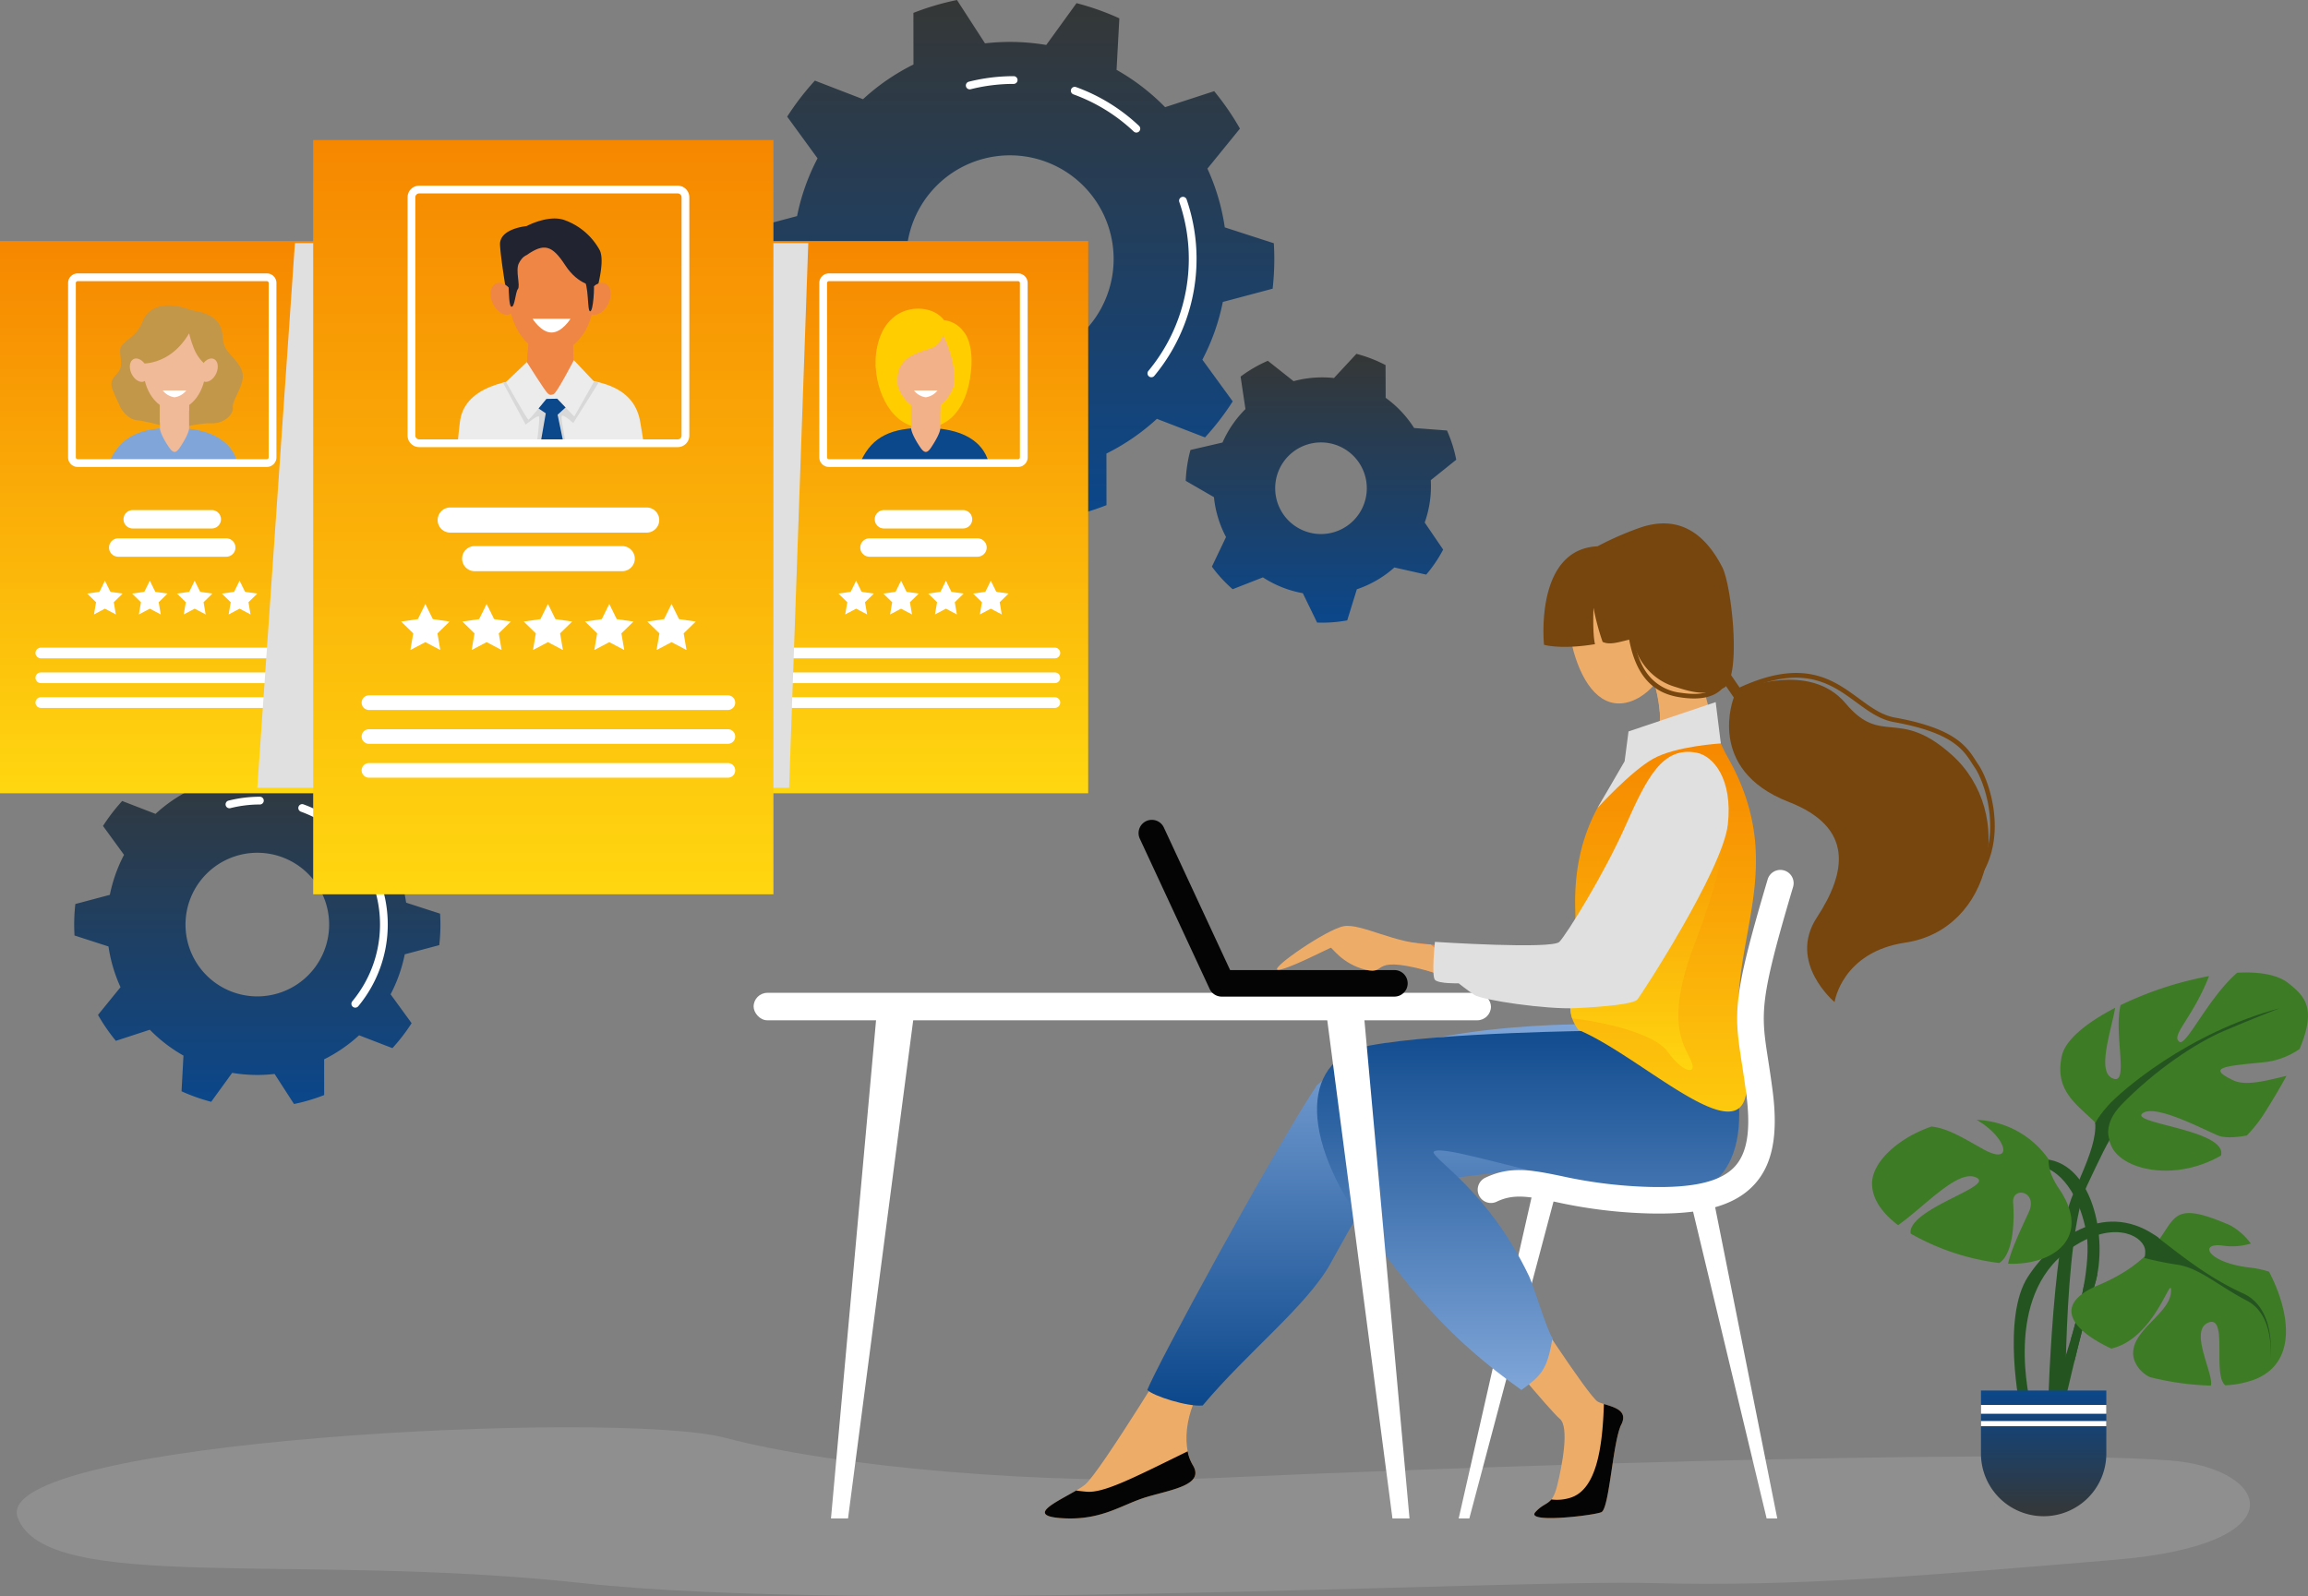 <svg xmlns="http://www.w3.org/2000/svg" xmlns:xlink="http://www.w3.org/1999/xlink" width="568.533" height="393.214" viewBox="0 0 568.533 393.214"><rect x="0" y="0" width="568.533" height="393.214" fill="#808080" stroke="none"/><defs><linearGradient id="a" x1="0.5" x2="0.5" y2="1" gradientUnits="objectBoundingBox"><stop offset="0" stop-color="#353736"/><stop offset="1" stop-color="#0b478b"/></linearGradient><linearGradient id="d" x1="0.5" x2="0.5" y2="1" gradientUnits="objectBoundingBox"><stop offset="0" stop-color="#f68700"/><stop offset="1" stop-color="#ffd710"/></linearGradient><linearGradient id="g" x1="0.5" x2="0.5" y2="1" gradientUnits="objectBoundingBox"><stop offset="0" stop-color="#80a6d9"/><stop offset="1" stop-color="#0b478b"/></linearGradient><linearGradient id="h" x1="0.5" x2="0.5" y2="1" gradientUnits="objectBoundingBox"><stop offset="0" stop-color="#0b478b"/><stop offset="1" stop-color="#80a6d9"/></linearGradient></defs><g transform="translate(6300.991 -4090.124)"><path d="M-5761.882,4857.236c-42.873-3.142-188.722,2.181-233.078,4.256s-95.845-2.738-122.591-9.815-181.343.6-174.328,19.629,68.88,8.512,139.036,16.16,227.939-.956,263.529,0,68.227-1.911,114.093-5.736S-5737.031,4859.056-5761.882,4857.236Z" transform="translate(-4.766 -407.325)" fill="#fff" opacity="0.12"/><g transform="translate(-6300.991 4090.124)"><g transform="translate(18.281)"><g transform="translate(165.381)"><path d="M-5774.749,4161.247a65.724,65.724,0,0,0,.411-7.312c0-1.3-.042-2.6-.119-3.884l-12.081-3.909a53.115,53.115,0,0,0-4.277-14.476l8.01-9.857a65.166,65.166,0,0,0-6.346-9.225l-12.082,3.943a53.7,53.7,0,0,0-11.962-9.194l.688-12.695a64.683,64.683,0,0,0-10.548-3.739l-7.46,10.3a53.917,53.917,0,0,0-8.942-.748,54.038,54.038,0,0,0-6.142.353l-6.907-10.677a64.591,64.591,0,0,0-10.732,3.171l.016,12.713a53.6,53.6,0,0,0-12.431,8.551l-11.854-4.574a65.428,65.428,0,0,0-6.826,8.876l7.48,10.27a53.11,53.11,0,0,0-5.043,14.227l-12.27,3.265a65.861,65.861,0,0,0-.411,7.312c0,1.3.043,2.6.119,3.884l12.082,3.909a53.076,53.076,0,0,0,4.277,14.476l-8.011,9.857a65.263,65.263,0,0,0,6.346,9.225l12.083-3.942a53.668,53.668,0,0,0,11.96,9.194l-.687,12.695a64.592,64.592,0,0,0,10.547,3.738l7.461-10.3a53.868,53.868,0,0,0,8.942.748,54.039,54.039,0,0,0,6.142-.352l6.908,10.677a64.7,64.7,0,0,0,10.732-3.171l-.016-12.714a53.616,53.616,0,0,0,12.432-8.551l11.854,4.574a65.4,65.4,0,0,0,6.826-8.875l-7.48-10.27a53.1,53.1,0,0,0,5.043-14.228Zm-64.709,18.23A25.541,25.541,0,0,1-5865,4153.935a25.54,25.54,0,0,1,25.541-25.541,25.541,25.541,0,0,1,25.542,25.541A25.542,25.542,0,0,1-5839.458,4179.477Z" transform="translate(5904.578 -4090.124)" fill="url(#a)"/><g transform="translate(99.002 48.491)"><path d="M-5689.94,4239.236a.95.95,0,0,1-.61-.221.956.956,0,0,1-.124-1.345,43.186,43.186,0,0,0,9.955-27.565,43.044,43.044,0,0,0-2.341-14.054.955.955,0,0,1,.592-1.214.954.954,0,0,1,1.214.592,44.969,44.969,0,0,1,2.445,14.676,45.1,45.1,0,0,1-10.4,28.786A.952.952,0,0,1-5689.94,4239.236Z" transform="translate(5690.894 -4194.785)" fill="#fff"/></g><g transform="translate(80.124 21.395)"><path d="M-5715.505,4147.565a.95.95,0,0,1-.654-.26,42.9,42.9,0,0,0-14.852-9.15.956.956,0,0,1-.571-1.224.955.955,0,0,1,1.223-.571,44.79,44.79,0,0,1,15.509,9.555.955.955,0,0,1,.041,1.35A.953.953,0,0,1-5715.505,4147.565Z" transform="translate(5731.64 -4136.303)" fill="#fff"/></g><g transform="translate(54.259 18.764)"><path d="M-5786.512,4133.872a.956.956,0,0,1-.925-.721.955.955,0,0,1,.691-1.159,45.222,45.222,0,0,1,11.06-1.368.954.954,0,0,1,.954.955.955.955,0,0,1-.954.955,43.307,43.307,0,0,0-10.592,1.31A.969.969,0,0,1-5786.512,4133.872Z" transform="translate(5787.466 -4130.624)" fill="#fff"/></g></g><g transform="translate(0 183.584)"><path d="M-6171.607,4535.63a45.633,45.633,0,0,0,.284-5.064c0-.9-.029-1.8-.082-2.69l-8.368-2.708a36.74,36.74,0,0,0-2.963-10.026l5.549-6.828a45.2,45.2,0,0,0-4.4-6.39l-8.369,2.731a37.192,37.192,0,0,0-8.285-6.368l.476-8.792a44.7,44.7,0,0,0-7.306-2.59l-5.167,7.132a37.26,37.26,0,0,0-6.194-.519,37.542,37.542,0,0,0-4.254.245l-4.784-7.4a44.734,44.734,0,0,0-7.434,2.2l.011,8.806a37.114,37.114,0,0,0-8.61,5.923l-8.211-3.168a45.328,45.328,0,0,0-4.729,6.147l5.181,7.113a36.827,36.827,0,0,0-3.493,9.855l-8.5,2.262a45.514,45.514,0,0,0-.286,5.064c0,.9.03,1.8.083,2.69l8.368,2.708a36.764,36.764,0,0,0,2.963,10.026l-5.548,6.828a45.128,45.128,0,0,0,4.4,6.39l8.369-2.731a37.182,37.182,0,0,0,8.286,6.369l-.477,8.793a44.8,44.8,0,0,0,7.306,2.589l5.168-7.132a37.249,37.249,0,0,0,6.193.519,37.422,37.422,0,0,0,4.254-.245l4.785,7.4a44.7,44.7,0,0,0,7.433-2.2l-.011-8.807a37.1,37.1,0,0,0,8.61-5.922l8.21,3.167a45.15,45.15,0,0,0,4.729-6.147l-5.181-7.113a36.808,36.808,0,0,0,3.493-9.854Zm-44.821,12.627a17.69,17.69,0,0,1-17.69-17.691,17.691,17.691,0,0,1,17.69-17.691,17.691,17.691,0,0,1,17.691,17.691A17.69,17.69,0,0,1-6216.428,4548.257Z" transform="translate(6261.533 -4486.368)" fill="url(#a)"/><g transform="translate(68.28 33.293)"><path d="M-6113.205,4589.6a.952.952,0,0,1-.61-.221.954.954,0,0,1-.124-1.344,29.624,29.624,0,0,0,6.828-18.905,29.531,29.531,0,0,0-1.606-9.639.955.955,0,0,1,.592-1.213.954.954,0,0,1,1.213.592,31.441,31.441,0,0,1,1.709,10.261,31.54,31.54,0,0,1-7.268,20.126A.954.954,0,0,1-6113.205,4589.6Z" transform="translate(6114.159 -4558.228)" fill="#fff"/></g><g transform="translate(55.204 14.526)"><path d="M-6130.914,4526.108a.955.955,0,0,1-.654-.259,29.4,29.4,0,0,0-10.185-6.276.955.955,0,0,1-.572-1.223.955.955,0,0,1,1.223-.572,31.306,31.306,0,0,1,10.843,6.681.955.955,0,0,1,.041,1.35A.953.953,0,0,1-6130.914,4526.108Z" transform="translate(6142.382 -4517.72)" fill="#fff"/></g><g transform="translate(37.289 12.703)"><path d="M-6180.1,4516.624a.954.954,0,0,1-.924-.721.954.954,0,0,1,.691-1.159,31.6,31.6,0,0,1,7.732-.956.954.954,0,0,1,.955.955.955.955,0,0,1-.955.955,29.707,29.707,0,0,0-7.264.9A.953.953,0,0,1-6180.1,4516.624Z" transform="translate(6181.049 -4513.787)" fill="#fff"/></g></g><path d="M-5610.157,4310.868q0-.74-.04-1.471l6.269-5.034a33.355,33.355,0,0,0-2.277-7.2l-8.1-.612a26.924,26.924,0,0,0-7.008-7.436l-.027-8.067a33.416,33.416,0,0,0-7.178-2.769l-5.532,5.955a27.048,27.048,0,0,0-2.9-.157,26.82,26.82,0,0,0-7.045.938l-6.344-5.025a33.576,33.576,0,0,0-6.711,3.892l1.2,8a26.84,26.84,0,0,0-5.651,8.248l-7.894,1.829a33.6,33.6,0,0,0-1.166,7.608l6.951,4.02a26.606,26.606,0,0,0,2.974,9.823l-3.48,7.29a33.783,33.783,0,0,0,5.114,5.566l7.455-2.92a26.633,26.633,0,0,0,9.828,3.9l3.514,7.234c.419.016.838.026,1.261.026a33.822,33.822,0,0,0,6.164-.565l2.369-7.662a26.753,26.753,0,0,0,9.25-5.37l7.835,1.761a33.73,33.73,0,0,0,4.174-6.165l-4.541-6.669A26.748,26.748,0,0,0-5610.157,4310.868Zm-27.086,11.805a11.285,11.285,0,0,1-11.285-11.286,11.285,11.285,0,0,1,11.285-11.285,11.285,11.285,0,0,1,11.285,11.285A11.285,11.285,0,0,1-5637.244,4322.673Z" transform="translate(5944.364 -4191.104)" fill="url(#a)"/></g><g transform="translate(0 59.385)"><rect width="83.005" height="136.05" fill="url(#d)"/><g transform="translate(8.747 7.979)"><g transform="translate(18.311 7.864)"><path d="M-6242.589,4325.746c2.859-6.148,7.695-8.117,15.638-8.117,9.458,0,14.368,3.426,15.76,8.414C-6228.127,4326.275-6242.589,4325.746-6242.589,4325.746Z" transform="translate(6242.589 -4287.452)" fill="#80a6d9"/><path d="M-6229.811,4252.77c-4,1.124-3.828,3.374-5.162,5.461s-4.234,3.48-4.582,4.873.893,4.292-.581,5.916-1.972,2.436-1.392,4.06,1.855,4.177,1.973,4.524,1.739,2.785,3.712,3.132a41.846,41.846,0,0,1,7.54,1.74c1.855.812,7.823-1.04,11.136-.924s5.567-2.325,5.335-3.949,2.443-4.872,2.436-7.656c-.007-2.99-3.48-5.22-4.408-7.192s.117-5.453-3.363-7.514c-2.2-1.3-3.712-1.187-5.453-1.767S-6227.258,4252.054-6229.811,4252.77Z" transform="translate(6242.145 -4252.495)" fill="#c2974a"/><path d="M-6211.094,4305.11c-.905,1.336-1.569,1.392-2.552,0-.782-1.107-2.32-3.622-2.32-4.9v-12.735a2.326,2.326,0,0,1,2.32-2.32h2.552a2.326,2.326,0,0,1,2.32,2.32v12.735C-6208.773,4301.489-6210.281,4303.912-6211.094,4305.11Z" transform="translate(6228.3 -4270.024)" fill="#f0b998"/><path d="M-6211.094,4285.158h-2.552a2.326,2.326,0,0,0-2.32,2.32v11.362c2.866.913,5.48-.9,7.192-2.944v-8.417A2.326,2.326,0,0,0-6211.094,4285.158Z" transform="translate(6228.3 -4270.024)" fill="#f0b998" style="mix-blend-mode:multiply;isolation:isolate"/><ellipse cx="7.714" cy="10.511" rx="7.714" ry="10.511" transform="translate(8.217 4.751)" fill="#f0b998"/><path d="M-6214.416,4262.574c-4.873,8.237-12.064,7.424-12.064,7.424s.174-10.9,5.887-11.484,9.077,1.713,10.237,5.5a9.336,9.336,0,0,1,0,6.278,10.013,10.013,0,0,1-2.784-3.77A27.068,27.068,0,0,1-6214.416,4262.574Z" transform="translate(6233.944 -4255.678)" fill="#c2974a"/><ellipse cx="2.03" cy="3.045" rx="2.03" ry="3.045" transform="translate(4.033 14.091) rotate(-25.405)" fill="#f0b998"/><path d="M-6194.494,4282.751c-.721,1.52-.485,3.141.527,3.622s2.419-.361,3.14-1.879.485-3.141-.527-3.622S-6193.772,4281.233-6194.494,4282.751Z" transform="translate(6217.001 -4267.652)" fill="#f0b998"/><path d="M-6208.663,4297.74a4.4,4.4,0,0,1-2.9,1.683,4.4,4.4,0,0,1-2.9-1.683Z" transform="translate(6227.494 -4276.777)" fill="#fff"/></g><path d="M-6213.573,4365.891h-19.481a2.272,2.272,0,0,1-2.265-2.265,2.272,2.272,0,0,1,2.265-2.266h19.481a2.272,2.272,0,0,1,2.265,2.266A2.272,2.272,0,0,1-6213.573,4365.891Z" transform="translate(6256.999 -4303.057)" fill="#fff"/><path d="M-6214.14,4380.912h-26.614a2.271,2.271,0,0,1-2.265-2.265,2.271,2.271,0,0,1,2.265-2.265h26.614a2.271,2.271,0,0,1,2.265,2.265A2.271,2.271,0,0,1-6214.14,4380.912Z" transform="translate(6261.13 -4311.12)" fill="#fff"/><path d="M-6216.057,4437.139H-6280.8a1.317,1.317,0,0,1-1.314-1.314,1.318,1.318,0,0,1,1.314-1.314h64.739a1.319,1.319,0,0,1,1.314,1.314A1.318,1.318,0,0,1-6216.057,4437.139Z" transform="translate(6282.11 -4342.316)" fill="#fff"/><path d="M-6216.057,4450.324H-6280.8a1.318,1.318,0,0,1-1.314-1.314,1.318,1.318,0,0,1,1.314-1.314h64.739a1.318,1.318,0,0,1,1.314,1.314A1.318,1.318,0,0,1-6216.057,4450.324Z" transform="translate(6282.11 -4349.393)" fill="#fff"/><path d="M-6216.057,4463.51H-6280.8a1.318,1.318,0,0,1-1.314-1.314,1.318,1.318,0,0,1,1.314-1.314h64.739a1.319,1.319,0,0,1,1.314,1.314A1.319,1.319,0,0,1-6216.057,4463.51Z" transform="translate(6282.11 -4356.469)" fill="#fff"/><g transform="translate(8.023)"><path d="M-6215.819,4283.191h-46.629a2.35,2.35,0,0,1-2.347-2.347v-42.976a2.35,2.35,0,0,1,2.347-2.348h46.629a2.35,2.35,0,0,1,2.347,2.348v42.976A2.35,2.35,0,0,1-6215.819,4283.191Zm-46.629-45.76a.443.443,0,0,0-.438.438v42.976a.444.444,0,0,0,.438.438h46.629a.443.443,0,0,0,.438-.437v-42.976a.443.443,0,0,0-.437-.437Z" transform="translate(6264.795 -4235.521)" fill="#fff"/></g><g transform="translate(12.729 75.702)"><path d="M-6250.268,4398.916l1.351,2.735,3.018.439-2.185,2.129.516,3.006-2.7-1.419-2.7,1.419.516-3.006-2.185-2.129,3.019-.439Z" transform="translate(6254.636 -4398.916)" fill="#fff"/><path d="M-6226.4,4398.916l1.35,2.735,3.019.439-2.184,2.129.515,3.006-2.7-1.419-2.7,1.419.516-3.006-2.184-2.129,3.019-.439Z" transform="translate(6241.827 -4398.916)" fill="#fff"/><path d="M-6202.535,4398.916l1.35,2.735,3.018.439-2.184,2.129.516,3.006-2.7-1.419-2.7,1.419.516-3.006-2.184-2.129,3.019-.439Z" transform="translate(6229.018 -4398.916)" fill="#fff"/><path d="M-6178.669,4398.916l1.351,2.735,3.019.439-2.185,2.129.516,3.006-2.7-1.419-2.7,1.419.515-3.006-2.184-2.129,3.019-.439Z" transform="translate(6216.209 -4398.916)" fill="#fff"/></g></g></g><g transform="translate(185.051 59.385)"><rect width="83.005" height="136.05" fill="url(#d)"/><g transform="translate(8.747 7.979)"><g transform="translate(18.311 8.683)"><path d="M-5835.395,4283.939c0,6.094,3.669,15.926,12.324,15.61s10.569-9.688,10.9-12.333S-5835.395,4283.939-5835.395,4283.939Z" transform="translate(5839.001 -4270.189)" fill="#ffcd00"/><path d="M-5843.18,4325.746c2.858-6.148,7.7-8.117,15.638-8.117,9.457,0,14.368,3.426,15.761,8.414C-5828.718,4326.275-5843.18,4325.746-5843.18,4325.746Z" transform="translate(5843.18 -4288.27)" fill="#0b478b"/><path d="M-5811.683,4305.11c-.906,1.336-1.57,1.392-2.553,0-.781-1.107-2.32-3.622-2.32-4.9v-12.735a2.326,2.326,0,0,1,2.32-2.32h2.553a2.326,2.326,0,0,1,2.319,2.32v12.735C-5809.364,4301.489-5810.872,4303.912-5811.683,4305.11Z" transform="translate(5828.89 -4270.843)" fill="#f3b18a"/><path d="M-5811.683,4285.158h-2.553a2.326,2.326,0,0,0-2.32,2.32v11.362c2.866.913,5.48-.9,7.192-2.944v-8.417A2.326,2.326,0,0,0-5811.683,4285.158Z" transform="translate(5828.89 -4270.843)" fill="#f3b18a" style="mix-blend-mode:multiply;isolation:isolate"/><ellipse cx="7.714" cy="10.511" rx="7.714" ry="10.511" transform="translate(8.217 3.932)" fill="#f3b18a"/><path d="M-5818.861,4260.715c-.916,3.232-2.925,3.195-5.727,4.256s-4.139,2.13-5.056,4.2c-1.169,2.637.53,10.325.53,10.325s-7.093-5.307-6.272-13.654,5.742-11.579,10.374-11.579,6.393,2.822,6.393,2.822a6.936,6.936,0,0,1,4.8,2.774c3.136,3.715,2.171,12.737,0,15.97s-3.618,4.246-3.57,4.1,2.027-7.569.965-12.159A29.313,29.313,0,0,0-5818.861,4260.715Z" transform="translate(5839.031 -4254.261)" fill="#ffcd00"/><path d="M-5809.254,4297.74a4.4,4.4,0,0,1-2.9,1.683,4.4,4.4,0,0,1-2.9-1.683Z" transform="translate(5828.084 -4277.596)" fill="#fff"/></g><path d="M-5814.165,4365.891h-19.481a2.272,2.272,0,0,1-2.265-2.265,2.273,2.273,0,0,1,2.265-2.266h19.481a2.272,2.272,0,0,1,2.265,2.266A2.272,2.272,0,0,1-5814.165,4365.891Z" transform="translate(5857.59 -4303.057)" fill="#fff"/><path d="M-5814.729,4380.912h-26.614a2.271,2.271,0,0,1-2.265-2.265,2.271,2.271,0,0,1,2.265-2.265h26.614a2.271,2.271,0,0,1,2.265,2.265A2.271,2.271,0,0,1-5814.729,4380.912Z" transform="translate(5861.72 -4311.12)" fill="#fff"/><path d="M-5816.646,4437.139h-64.74a1.318,1.318,0,0,1-1.314-1.314,1.319,1.319,0,0,1,1.314-1.314h64.74a1.319,1.319,0,0,1,1.314,1.314A1.318,1.318,0,0,1-5816.646,4437.139Z" transform="translate(5882.701 -4342.316)" fill="#fff"/><path d="M-5816.646,4450.324h-64.74a1.318,1.318,0,0,1-1.314-1.314,1.318,1.318,0,0,1,1.314-1.314h64.74a1.318,1.318,0,0,1,1.314,1.314A1.318,1.318,0,0,1-5816.646,4450.324Z" transform="translate(5882.701 -4349.393)" fill="#fff"/><path d="M-5816.646,4463.51h-64.74a1.319,1.319,0,0,1-1.314-1.314,1.319,1.319,0,0,1,1.314-1.314h64.74a1.319,1.319,0,0,1,1.314,1.314A1.319,1.319,0,0,1-5816.646,4463.51Z" transform="translate(5882.701 -4356.469)" fill="#fff"/><g transform="translate(8.022)"><path d="M-5816.409,4283.191h-46.63a2.35,2.35,0,0,1-2.347-2.347v-42.976a2.35,2.35,0,0,1,2.347-2.348h46.63a2.35,2.35,0,0,1,2.347,2.348v42.976A2.349,2.349,0,0,1-5816.409,4283.191Zm-46.63-45.76a.443.443,0,0,0-.437.438v42.976a.443.443,0,0,0,.438.438h46.63a.443.443,0,0,0,.438-.437v-42.976a.443.443,0,0,0-.437-.437Z" transform="translate(5865.386 -4235.521)" fill="#fff"/></g><g transform="translate(12.729 75.702)"><path d="M-5850.858,4398.916l1.35,2.735,3.019.439-2.184,2.129.516,3.006-2.7-1.419-2.7,1.419.516-3.006-2.185-2.129,3.019-.439Z" transform="translate(5855.227 -4398.916)" fill="#fff"/><path d="M-5826.991,4398.916l1.35,2.735,3.019.439-2.185,2.129.516,3.006-2.7-1.419-2.7,1.419.515-3.006-2.184-2.129,3.019-.439Z" transform="translate(5842.418 -4398.916)" fill="#fff"/><path d="M-5803.125,4398.916l1.35,2.735,3.019.439-2.184,2.129.516,3.006-2.7-1.419-2.7,1.419.515-3.006-2.184-2.129,3.019-.439Z" transform="translate(5829.609 -4398.916)" fill="#fff"/><path d="M-5779.259,4398.916l1.35,2.735,3.019.439-2.185,2.129.516,3.006-2.7-1.419-2.7,1.419.515-3.006-2.184-2.129,3.019-.439Z" transform="translate(5816.8 -4398.916)" fill="#fff"/></g></g></g><path d="M-6033.184,4353.573h-131l9.266-134.184h126.452Z" transform="translate(6227.565 -4159.5)" fill="#e1e0e0" style="mix-blend-mode:multiply;isolation:isolate"/><g transform="translate(77.146 34.498)"><rect width="113.372" height="185.824" fill="url(#d)"/><g transform="translate(11.947 11.247)"><g transform="translate(23.7 8.083)"><path d="M-6033.049,4227.512c-.073-.217-1.888-10.639-2.1-14.691s6.514-4.632,6.514-4.632,5.5-2.967,9.48-1.448a16.045,16.045,0,0,1,8.5,7.262c1.809,3.184-1.592,13.107-1.592,13.107Z" transform="translate(6045.528 -4206.308)" fill="#212330"/><path d="M-6057.539,4306.385c-.024-.171.466-4.272.483-4.439.917-8.636,11.563-11.065,22.185-11.065,12.481,0,20.949,2.284,22.3,11.258.04.263.759,4.375.723,4.651C-6034.98,4307.107-6057.539,4306.385-6057.539,4306.385Z" transform="translate(6057.54 -4251.697)" fill="#ececec"/><path d="M-6013.389,4273.782c-1.236,1.825-2.144,1.9-3.485,0-1.067-1.512-4.633-4.961-4.633-6.7l1.464-17.379a3.179,3.179,0,0,1,3.169-3.169h3.485a3.179,3.179,0,0,1,3.169,3.169l.68,17.379C-6009.54,4268.821-6012.279,4272.144-6013.389,4273.782Z" transform="translate(6038.201 -4227.895)" fill="#ef8645"/><path d="M-6013.165,4246.529h-3.485a3.179,3.179,0,0,0-3.169,3.169l-1.27,15.418c3.914,1.246,9.2-1.286,11.537-4.077L-6010,4249.7A3.179,3.179,0,0,0-6013.165,4246.529Z" transform="translate(6037.977 -4227.895)" fill="#ef8645" style="mix-blend-mode:multiply;isolation:isolate"/><path d="M-6033.566,4293.229l5.587,10.33s2.992-2.46,3.281-1.979-.531,6.571-.531,6.571,6.658.09,6.948-.2-1.351-6.614-.675-6.614,2.707,1.833,2.707,1.833l6.239-9.943-1.371-.334-10.223,5.5-10.934-5.379Z" transform="translate(6044.673 -4252.778)" fill="#d8d8d8"/><path d="M-6019.772,4302.124l4.15,2.785-1.287,7.391,5.6-.312-1.4-6.723,3.439-3.141-1.616-1.522h-7.271Z" transform="translate(6037.27 -4256.915)" fill="#0b478b"/><path d="M-6026.826,4282.131l-5.134,4.884s5.229,9.3,5.52,9.3,4.438-5.128,4.438-5.128l2.655-.046,4.2,4.4,4.876-8.625-4.973-5.27s-4.246,8.2-5.018,8.395-.777.29-1.4-.193S-6026.826,4282.131-6026.826,4282.131Z" transform="translate(6043.811 -4246.743)" fill="#ececec"/><ellipse cx="10.536" cy="14.356" rx="10.536" ry="14.356" transform="translate(12.533 4.455)" fill="#ef8645"/><path d="M-6034.624,4243.244c.985,2.075.663,4.29-.72,4.946s-3.3-.493-4.289-2.567-.663-4.29.72-4.946S-6035.609,4241.169-6034.624,4243.244Z" transform="translate(6048.235 -4224.654)" fill="#ef8645"/><path d="M-5989.021,4243.244c-.985,2.075-.663,4.29.721,4.946s3.3-.493,4.289-2.567.662-4.29-.721-4.946S-5988.036,4241.169-5989.021,4243.244Z" transform="translate(6021.073 -4224.654)" fill="#ef8645"/><path d="M-6008.487,4259.624s-2.093,3.39-4.675,3.39-4.674-3.39-4.674-3.39Z" transform="translate(6036.23 -4234.922)" fill="#fff"/><path d="M-6026.2,4219c4.342-3.039,6.3-2.532,9.553,2.461s7.164,5.082,7.164,5.082l.507-5.178s-4.851-9.384-11.363-8.153-10.216,7.092-10.216,7.092-.316,10.987.592,11.362,1.014-3.546,1.664-4.342-.65-4.56.218-6.3S-6026.2,4219-6026.2,4219Z" transform="translate(6043.083 -4209.951)" fill="#212330"/><path d="M-5990.941,4238.015c1.516,1.66.94,8.25,1.737,8.178s1.085-6.3.868-6.948S-5990.941,4238.015-5990.941,4238.015Z" transform="translate(6021.796 -4223.325)" fill="#212330"/></g><path d="M-6016.808,4366.171h-48.4a3.1,3.1,0,0,1-3.094-3.093,3.1,3.1,0,0,1,3.094-3.094h48.4a3.1,3.1,0,0,1,3.095,3.094A3.1,3.1,0,0,1-6016.808,4366.171Z" transform="translate(6087.013 -4280.701)" fill="#fff"/><path d="M-6015.854,4386.688h-36.352a3.1,3.1,0,0,1-3.094-3.094,3.1,3.1,0,0,1,3.094-3.094h36.352a3.1,3.1,0,0,1,3.093,3.094A3.1,3.1,0,0,1-6015.854,4386.688Z" transform="translate(6080.037 -4291.712)" fill="#fff"/><path d="M-6018.473,4463.486H-6106.9a1.8,1.8,0,0,1-1.8-1.8,1.8,1.8,0,0,1,1.8-1.8h88.424a1.8,1.8,0,0,1,1.795,1.8A1.8,1.8,0,0,1-6018.473,4463.486Z" transform="translate(6108.692 -4334.322)" fill="#fff"/><path d="M-6018.473,4481.494H-6106.9a1.8,1.8,0,0,1-1.8-1.795,1.8,1.8,0,0,1,1.8-1.8h88.424a1.8,1.8,0,0,1,1.795,1.8A1.8,1.8,0,0,1-6018.473,4481.494Z" transform="translate(6108.692 -4343.987)" fill="#fff"/><path d="M-6018.473,4499.5H-6106.9a1.8,1.8,0,0,1-1.8-1.795,1.8,1.8,0,0,1,1.8-1.8h88.424a1.8,1.8,0,0,1,1.795,1.8A1.8,1.8,0,0,1-6018.473,4499.5Z" transform="translate(6108.692 -4353.653)" fill="#fff"/><g transform="translate(11.307)"><path d="M-6017.743,4253.271h-63.689a2.86,2.86,0,0,1-2.856-2.855v-58.7a2.859,2.859,0,0,1,2.856-2.856h63.689a2.858,2.858,0,0,1,2.855,2.856v58.7A2.858,2.858,0,0,1-6017.743,4253.271Zm-63.689-62.5a.947.947,0,0,0-.947.947v58.7a.948.948,0,0,0,.947.946h63.689a.948.948,0,0,0,.946-.946v-58.7a.948.948,0,0,0-.946-.947Z" transform="translate(6084.289 -4188.861)" fill="#fff"/></g><g transform="translate(9.715 103.048)"><path d="M-6081.757,4411.277l1.844,3.736,4.123.6-2.984,2.908.705,4.106-3.687-1.939-3.688,1.939.7-4.106-2.983-2.908,4.124-.6Z" transform="translate(6087.725 -4411.277)" fill="#fff"/><path d="M-6049.16,4411.277l1.844,3.736,4.123.6-2.983,2.908.7,4.106-3.688-1.939-3.688,1.939.7-4.106-2.984-2.908,4.124-.6Z" transform="translate(6070.23 -4411.277)" fill="#fff"/><path d="M-6016.562,4411.277l1.844,3.736,4.123.6-2.983,2.908.7,4.106-3.688-1.939-3.687,1.939.7-4.106-2.983-2.908,4.123-.6Z" transform="translate(6052.735 -4411.277)" fill="#fff"/><path d="M-5983.965,4411.277l1.844,3.736,4.123.6-2.983,2.908.705,4.106-3.688-1.939-3.687,1.939.7-4.106-2.983-2.908,4.123-.6Z" transform="translate(6035.24 -4411.277)" fill="#fff"/><path d="M-5950.849,4411.277l1.844,3.736,4.123.6-2.983,2.908.7,4.106-3.688-1.939-3.687,1.939.7-4.106-2.983-2.908,4.123-.6Z" transform="translate(6017.467 -4411.277)" fill="#fff"/></g></g></g></g><rect width="181.633" height="6.768" rx="3.384" transform="translate(-6115.35 4334.722)" fill="#fff"/><g transform="translate(-6043.597 4219.075)"><path d="M-5441.752,4407.9c2.409,8.491-3.474,17.242-9.954,19.081s-11.1-3.932-13.514-12.423.892-16.865,7.373-18.7S-5444.161,4399.413-5441.752,4407.9Z" transform="translate(5595.469 -4382.967)" fill="#eeac69"/><path d="M-5500.769,4777.426s16.608,25.8,18.851,26.917,7.851,1.4,5.749,5.607-2.944,20.749-4.907,21.59-18.786,2.8-16.263,0,4.076-1.4,5.349-6.449,3.063-14.58.679-16.543-16.963-19.627-16.963-19.627Z" transform="translate(5618.153 -4587.943)" fill="#eeac69"/><path d="M-5711.642,4801.336s-20.188,33.273-23.927,36.265-16.076,7.478-5.982,8.225,14.955-3.365,21.311-5.234,14.207-2.991,11.216-7.851-1.749-15.47,4.7-22.2S-5711.642,4801.336-5711.642,4801.336Z" transform="translate(5745.436 -4600.775)" fill="#eeac69"/><path d="M-5579.4,4634.77s-49.977-1.306-69.792,14.955c-11.589,17.572-39.627,69.417-41.807,75.13,1.5,1.5,9.908,4.194,13.646,3.82,11.029-13.15,25.607-24.52,31.4-34.835,7.146-12.711,9.347-19.067,20.936-20.188s37.761-4.861,45.612-4.861S-5579.4,4634.77-5579.4,4634.77Z" transform="translate(5716.22 -4511.368)" fill="url(#g)"/><path d="M-5380.855,4806.765h-2.62l-18.786-78.377h5.764Z" transform="translate(5561.257 -4561.625)" fill="#fff"/><path d="M-5525.44,4803.556h2.62l21.557-81.148h-5.763Z" transform="translate(5627.366 -4558.415)" fill="#fff"/><path d="M-5502.5,4627.41l-29.057,5.015s-38.612.355-56.261,3.642c-16.058,2.991-18.424,21.236,0,46.359,10.465,14.272,19.314,25.656,37.41,38.492,4.6-3.38,6.364-4.658,7.636-12.789-1.31-1.8-4.7-13.035-5.752-15.235-10.009-20.922-23.369-28.531-23.554-30.59,2.243-3.645,59.417,19,70.785,5.679C-5490.44,4655.267-5502.5,4627.41-5502.5,4627.41Z" transform="translate(5667.792 -4507.431)" fill="url(#h)"/><path d="M-5429.014,4485.047a30.406,30.406,0,0,0-22.736,5.658c-6.37,6.493-13.577,17.2-13.135,34.861.561,22.431-3.471,23.872.735,30.04,17.542,7.244,47.542,38.367,40.478,5-5.116-24.159,11.22-42.168-1.958-68.967C-5426.7,4489.459-5428.044,4487.343-5429.014,4485.047Z" transform="translate(5595.513 -4430.849)" fill="url(#d)"/><path d="M-5464.89,4540.5c-.341,11.694-1.992,15.139-.729,18.805,7.151.73,20.232,3.592,23.5,8.168,3.737,5.234,7.477,5.981,5.731,2.118s-6.355-9.346.748-28.165,10.469-31.529,3.489-44.614Z" transform="translate(5595.512 -4437.34)" fill="url(#d)" style="mix-blend-mode:multiply;isolation:isolate"/><path d="M-5412.4,4457.989a91.284,91.284,0,0,1-5.87-23.688l-12.337,3.645s7.01,15.7.281,21.31a63.918,63.918,0,0,0-4.81,4.392A30.408,30.408,0,0,1-5412.4,4457.989Z" transform="translate(5578.902 -4403.791)" fill="#eeac69"/><path d="M-5412.634,4438.036c-.73-.65-1.645-1.462-2.606-2.311l-10.062,2.974-.021.054a41.1,41.1,0,0,1,3.144,12.29c3-1.82,6.282-4.787,10.036-9.968C-5412.348,4439.926-5412.509,4438.9-5412.634,4438.036Z" transform="translate(5573.635 -4404.556)" fill="#eeac69" style="mix-blend-mode:multiply;isolation:isolate"/><path d="M-5491.609,4492.594c-12.707,4.444-11.3,17.83-22.992,37.572-6.052,10.216-11.673,10.064-11.673,10.064a270.8,270.8,0,0,1-31.361-1.985c-10.75-1.314-11.433,1.885-3.956,4.559,15.08,5.392,30.728,11.195,43.346,9.793s34.2-33.6,35.31-41.975C-5481.4,4499.032-5485.21,4490.356-5491.609,4492.594Z" transform="translate(5649.435 -4434.887)" fill="#ef8645"/><g transform="translate(106.612 85.362)"><path d="M-5470.656,4637.36c-.79,0-1.6-.01-2.429-.03a120.831,120.831,0,0,1-23.068-2.84c-6.614-1.344-10.257-2.084-14.5-.058a3.267,3.267,0,0,1-4.354-1.539,3.267,3.267,0,0,1,1.539-4.356c6.213-2.969,11.415-1.912,18.613-.449a115.065,115.065,0,0,0,21.929,2.71c10.946.274,17.621-1.351,21-5.1,3.014-3.342,3.9-8.958,2.775-17.673-.383-2.982-.767-5.463-1.105-7.653-.955-6.174-1.585-10.253-.8-16.56.726-5.855,2.665-13.656,7.156-28.782a3.266,3.266,0,0,1,4.061-2.2,3.266,3.266,0,0,1,2.2,4.061c-8.369,28.186-7.944,30.931-6.158,42.484.345,2.228.735,4.752,1.129,7.817,1.381,10.747-.018,18.018-4.4,22.88C-5451.586,4635.08-5458.916,4637.36-5470.656,4637.36Z" transform="translate(5515.325 -4552.693)" fill="#fff"/></g><path d="M-5710.269,4861.866c-13.4,6.551-20.605,10.306-24.9,9.948-1.014-.084-1.854-.187-2.559-.3-4.776,2.824-12.4,6.16-3.823,6.8,10.095.749,14.955-3.364,21.311-5.234s14.207-2.991,11.216-7.851A10.252,10.252,0,0,1-5710.269,4861.866Z" transform="translate(5745.435 -4633.261)" fill="#040405"/><path d="M-5468.089,4836.7c-.328,10.606-1.785,21.116-8.271,23.1a10.91,10.91,0,0,1-4.674.416c-1.02,1.262-2.265,1.276-3.936,3.133-2.524,2.8,14.3.841,16.262,0s2.8-17.384,4.907-21.59C-5462.074,4838.31-5465.549,4837.5-5468.089,4836.7Z" transform="translate(5605.785 -4619.757)" fill="#040405"/><g transform="translate(23.076 73.029)"><path d="M-5632.608,4569.619h-42.557a3.267,3.267,0,0,1-2.962-1.89l-17.2-37.012a3.266,3.266,0,0,1,1.585-4.338,3.266,3.266,0,0,1,4.338,1.586l16.32,35.122h40.473a3.266,3.266,0,0,1,3.266,3.267A3.266,3.266,0,0,1-5632.608,4569.619Z" transform="translate(5695.629 -4526.073)" fill="#040405"/></g><path d="M-5584.223,4587.033c-8.6-.124-17.127-5.25-21.364-4.5s-18.069,10.344-16.325,10.717,12.712-5.31,13.086-5.4,2.741,3.937,8.6,5.414.041-4.389,18.2,1.094C-5570.225,4597.925-5584.223,4587.033-5584.223,4587.033Z" transform="translate(5679.223 -4483.305)" fill="#eeac69"/><path d="M-5422.517,4463.458l1.265,10.18s-11.127.661-16.665,3.777-13.709,12.117-13.709,12.117l6.677-11.494.961-7.353Z" transform="translate(5587.75 -4419.439)" fill="#e1e0e0"/><path d="M-5474.1,4490.12c-8.265-1.548-12.088,5.858-17.447,17.945s-14.506,26.771-16.326,28.664-30.657,0-30.657,0-.873,8.35,0,9.347,5.857.872,5.857.872,1.994,1.593,3.863,2.853,17.7,3.628,25.049,3.254,14.083-1,15.08-2.119,21.061-32.027,22.307-43.12S-5469.884,4490.91-5474.1,4490.12Z" transform="translate(5634.6 -4433.639)" fill="#e1e0e0"/><path d="M-5467.053,4374.084c-15.631.748-13.18,24.263-13.18,24.263s4.06,1.253,12.565-.148c-.654-2.524-.374-8.973-.374-8.973a58.8,58.8,0,0,0,2.244,8.412c1.8.824,3.832.093,7.29-.742,1.776,7.472,6.794,10.628,10.23,11.709,3.8,1.193,7.815,2.616,12.3.374s2.019-25.174-.363-29.785c-3.576-6.922-9.519-13.116-19.8-9.845A76.375,76.375,0,0,0-5467.053,4374.084Z" transform="translate(5603.179 -4368.449)" fill="#76460e"/><path d="M-5392.954,4438.941l6.391,9.334s-7.082,17.7,13.517,25.714c16.133,6.279,14.232,17.343,6.942,28.469s4.362,20.842,4.362,20.842,1.777-12.326,17.452-14.652c21.372-3.172,27.425-31.867,11.46-46.214-13.209-11.873-17.229-2.041-26.17-12.7s-25.822-3.458-25.822-3.458l-6.187-9.023Z" transform="translate(5556.262 -4405.379)" fill="#76460e"/><g transform="translate(170.871 36.837)"><path d="M-5316.717,4497.082a.561.561,0,0,1-.272-.07.569.569,0,0,1-.226-.771c5.375-9.82.989-21.72-1.217-24.942-.234-.342-.456-.688-.69-1.055-2.167-3.383-4.864-7.593-19.255-10.183-3.466-.624-6.272-2.684-9.243-4.865-6.137-4.5-13.091-9.611-28.2-2.655a.568.568,0,0,1-.753-.279.568.568,0,0,1,.279-.754c15.719-7.235,22.962-1.919,29.352,2.772,2.862,2.1,5.565,4.084,8.772,4.662,14.879,2.679,17.724,7.12,20.011,10.688.229.359.447.7.671,1.026,2.311,3.376,6.905,15.843,1.276,26.131A.57.57,0,0,1-5316.717,4497.082Z" transform="translate(5376.63 -4447.957)" fill="#76460e"/></g><g transform="translate(143.195 20.894)"><path d="M-5419.667,4435.78a22.447,22.447,0,0,1-3.319-.267c-5.469-.82-12.805-3.927-13.38-21.379a.568.568,0,0,1,.549-.586.568.568,0,0,1,.587.549c.237,7.194,1.664,12.517,4.242,15.82a11.92,11.92,0,0,0,8.171,4.473c5.061.758,8.416-.176,9.97-2.777a.57.57,0,0,1,.78-.2.57.57,0,0,1,.2.78C-5413.3,4434.58-5415.912,4435.78-5419.667,4435.78Z" transform="translate(5436.367 -4413.547)" fill="#76460e"/></g></g><path d="M-5859.179,4752.892h4.2l16.337-124.884h-9.239Z" transform="translate(-237.116 -288.677)" fill="#fff"/><path d="M-5575.378,4752.892h-4.2l-16.338-124.884h9.239Z" transform="translate(-378.407 -288.677)" fill="#fff"/><g transform="translate(-5839.846 4329.709)"><path d="M-5204.893,4670.031c7.266,6.634,4.106,13.269-1.264,25.589s-6.318,57.813-6.318,57.813l4.423-.632s-.632-46.756,5.371-59.393,8.53-18.955,13.9-14.848S-5204.893,4670.031-5204.893,4670.031Z" transform="translate(5255.65 -4640.939)" fill="#245521"/><path d="M-5205.181,4627.742c.882-3.932,6.123-8.185,13.13-11.794-1.042,5.8-4.382,15.281-.925,17.225,4.663,2.623.455-10.615,2.253-17.891a86.581,86.581,0,0,1,21.785-7.146c-.01.027-.018.053-.029.08-4.107,10.425-9.478,14.532-7.266,16.112,1.664,1.189,7.083-10.854,14.238-17.027,5.371-.286,9.915.442,12.6,2.569,4.155,3.29,6.944,6.208,2.765,16.224a18.774,18.774,0,0,1-9.073,3.288c-9.477.948-13.9,1.264-7.266,4.423,3.249,1.547,8.694-.087,13.11-1.083-1.432,2.64-3.193,5.626-5.333,9.028a33.556,33.556,0,0,1-4.439,5.651c-3.055.586-5.718.592-7.128-.012-4.423-1.9-15.8-7.9-18.64-5.371-2.782,2.474,21.063,4.041,19.411,10.327-11.559,6.659-24.784,3.491-27.122-2.624C-5196.244,4641.509-5207.837,4639.577-5205.181,4627.742Z" transform="translate(5251.946 -4607.241)" fill="#3e7b25"/><path d="M-5194.575,4743.762c-12.637-9.478-25.589-.632-32.223,9.477s-1.9,32.855-1.9,32.855,2.527,0,2.527-.948-6.95-26.853,9.478-38.542c10.277-7.313,17.691-3.791,18.64-.316s-4.107,9.793-4.107,9.793Z" transform="translate(5265.235 -4678.34)" fill="#245521"/><path d="M-5216.535,4706.4c12.636,0,16.743,19.587,13.269,30.96s-8.214,32.539-8.214,32.539l-3.159-3.159s12-29.7,9.162-42.964-9.794-15.48-11.057-15.48S-5216.535,4706.4-5216.535,4706.4Z" transform="translate(5258.13 -4660.456)" fill="#245521"/><path d="M-5196.682,4770.171a9.166,9.166,0,0,1,3.326-2.795,24.949,24.949,0,0,1-.656,2.708c-1.584,5.181-3.429,12.4-4.969,18.715-.141-.809-.356-2.057-.689-3.981-.079-.454-.14-.947-.183-1.47A122.658,122.658,0,0,0-5196.682,4770.171Z" transform="translate(5248.876 -4693.184)" fill="#245521"/><path d="M-5193.12,4752.981c24.009-10.109,11.36-23.982,32.527-14.82a15.713,15.713,0,0,1,5.127,4.516,15.749,15.749,0,0,1-6.707.539c-6.318-.948-4.107,4.107,6.318,5.37a23.477,23.477,0,0,1,4.885,1.03c4.967,9.54,7.206,22.092-3.305,26.455a23.852,23.852,0,0,1-7.481,1.535c-3.243-2.578.792-17.494-4.208-15.436-4.8,1.977,1.5,12.788.641,15.511a69.216,69.216,0,0,1-15-2.1,7.467,7.467,0,0,1-3.965-4.563c-1.579-6.634,8.845-10.741,9.161-16.427.291-5.228-3.82,11.5-14.714,13.963C-5199.689,4763.951-5204.343,4757.707-5193.12,4752.981Z" transform="translate(5248.769 -4675.898)" fill="#3e7b25"/><path d="M-5267.122,4708.506c2.527-5.37-4.107-6.634-3.792-2.527.28,3.639.312,12.485-3.42,14.893a58.565,58.565,0,0,1-21.815-7.244,2.685,2.685,0,0,1,.279-1.646c2.843-5.687,21.167-10.426,15.479-12.321-4.529-1.509-12.464,7.4-18.858,11.889-3.841-2.914-6.415-6.387-6.415-10.265,0-5.249,6.377-11.189,14.625-14.029,3.711.374,7.159,2.4,12.545,5.455,7.955,4.508,6.116-2.78-1.406-7.106a22.654,22.654,0,0,1,17.741,9.738s-.451,2.834,2.547,7.216c8.181,11.955-1.259,18.934-12.545,18.481C-5271.519,4717.888-5268.868,4712.216-5267.122,4708.506Z" transform="translate(5305.664 -4649.297)" fill="#3e7b25"/><path d="M-5158.067,4747.2c6.178,4.775,13.041,10.356,21.466,14.147s6.739,16.147,6.739,16.147,1.264-10.672-5.756-14.322-11.654-8-16.991-8.846a77.467,77.467,0,0,1-8.284-1.685s1.685-3.37.7-4.633S-5158.067,4747.2-5158.067,4747.2Z" transform="translate(5227.967 -4682.31)" fill="#245521"/><path d="M-5141.6,4626.29c-22.607,6.038-39.176,20.5-42.265,24.01s-3.089,4.494-3.089,4.494l2.387,4.494,1.124-.563s-1.826-3.791,2.948-8.706c8.233-8.475,18.254-15.165,25.134-18.113S-5141.6,4626.29-5141.6,4626.29Z" transform="translate(5241.955 -4617.464)" fill="#245521"/><path d="M15.439,0h0A15.439,15.439,0,0,1,30.878,15.439V30.964a0,0,0,0,1,0,0H0a0,0,0,0,1,0,0V15.439A15.439,15.439,0,0,1,15.439,0Z" transform="translate(57.707 133.958) rotate(-180)" fill="url(#a)"/><rect width="30.878" height="2.174" transform="translate(26.83 106.541)" fill="#fff"/><rect width="30.878" height="1.279" transform="translate(26.83 110.504)" fill="#fff"/></g></g></svg>
